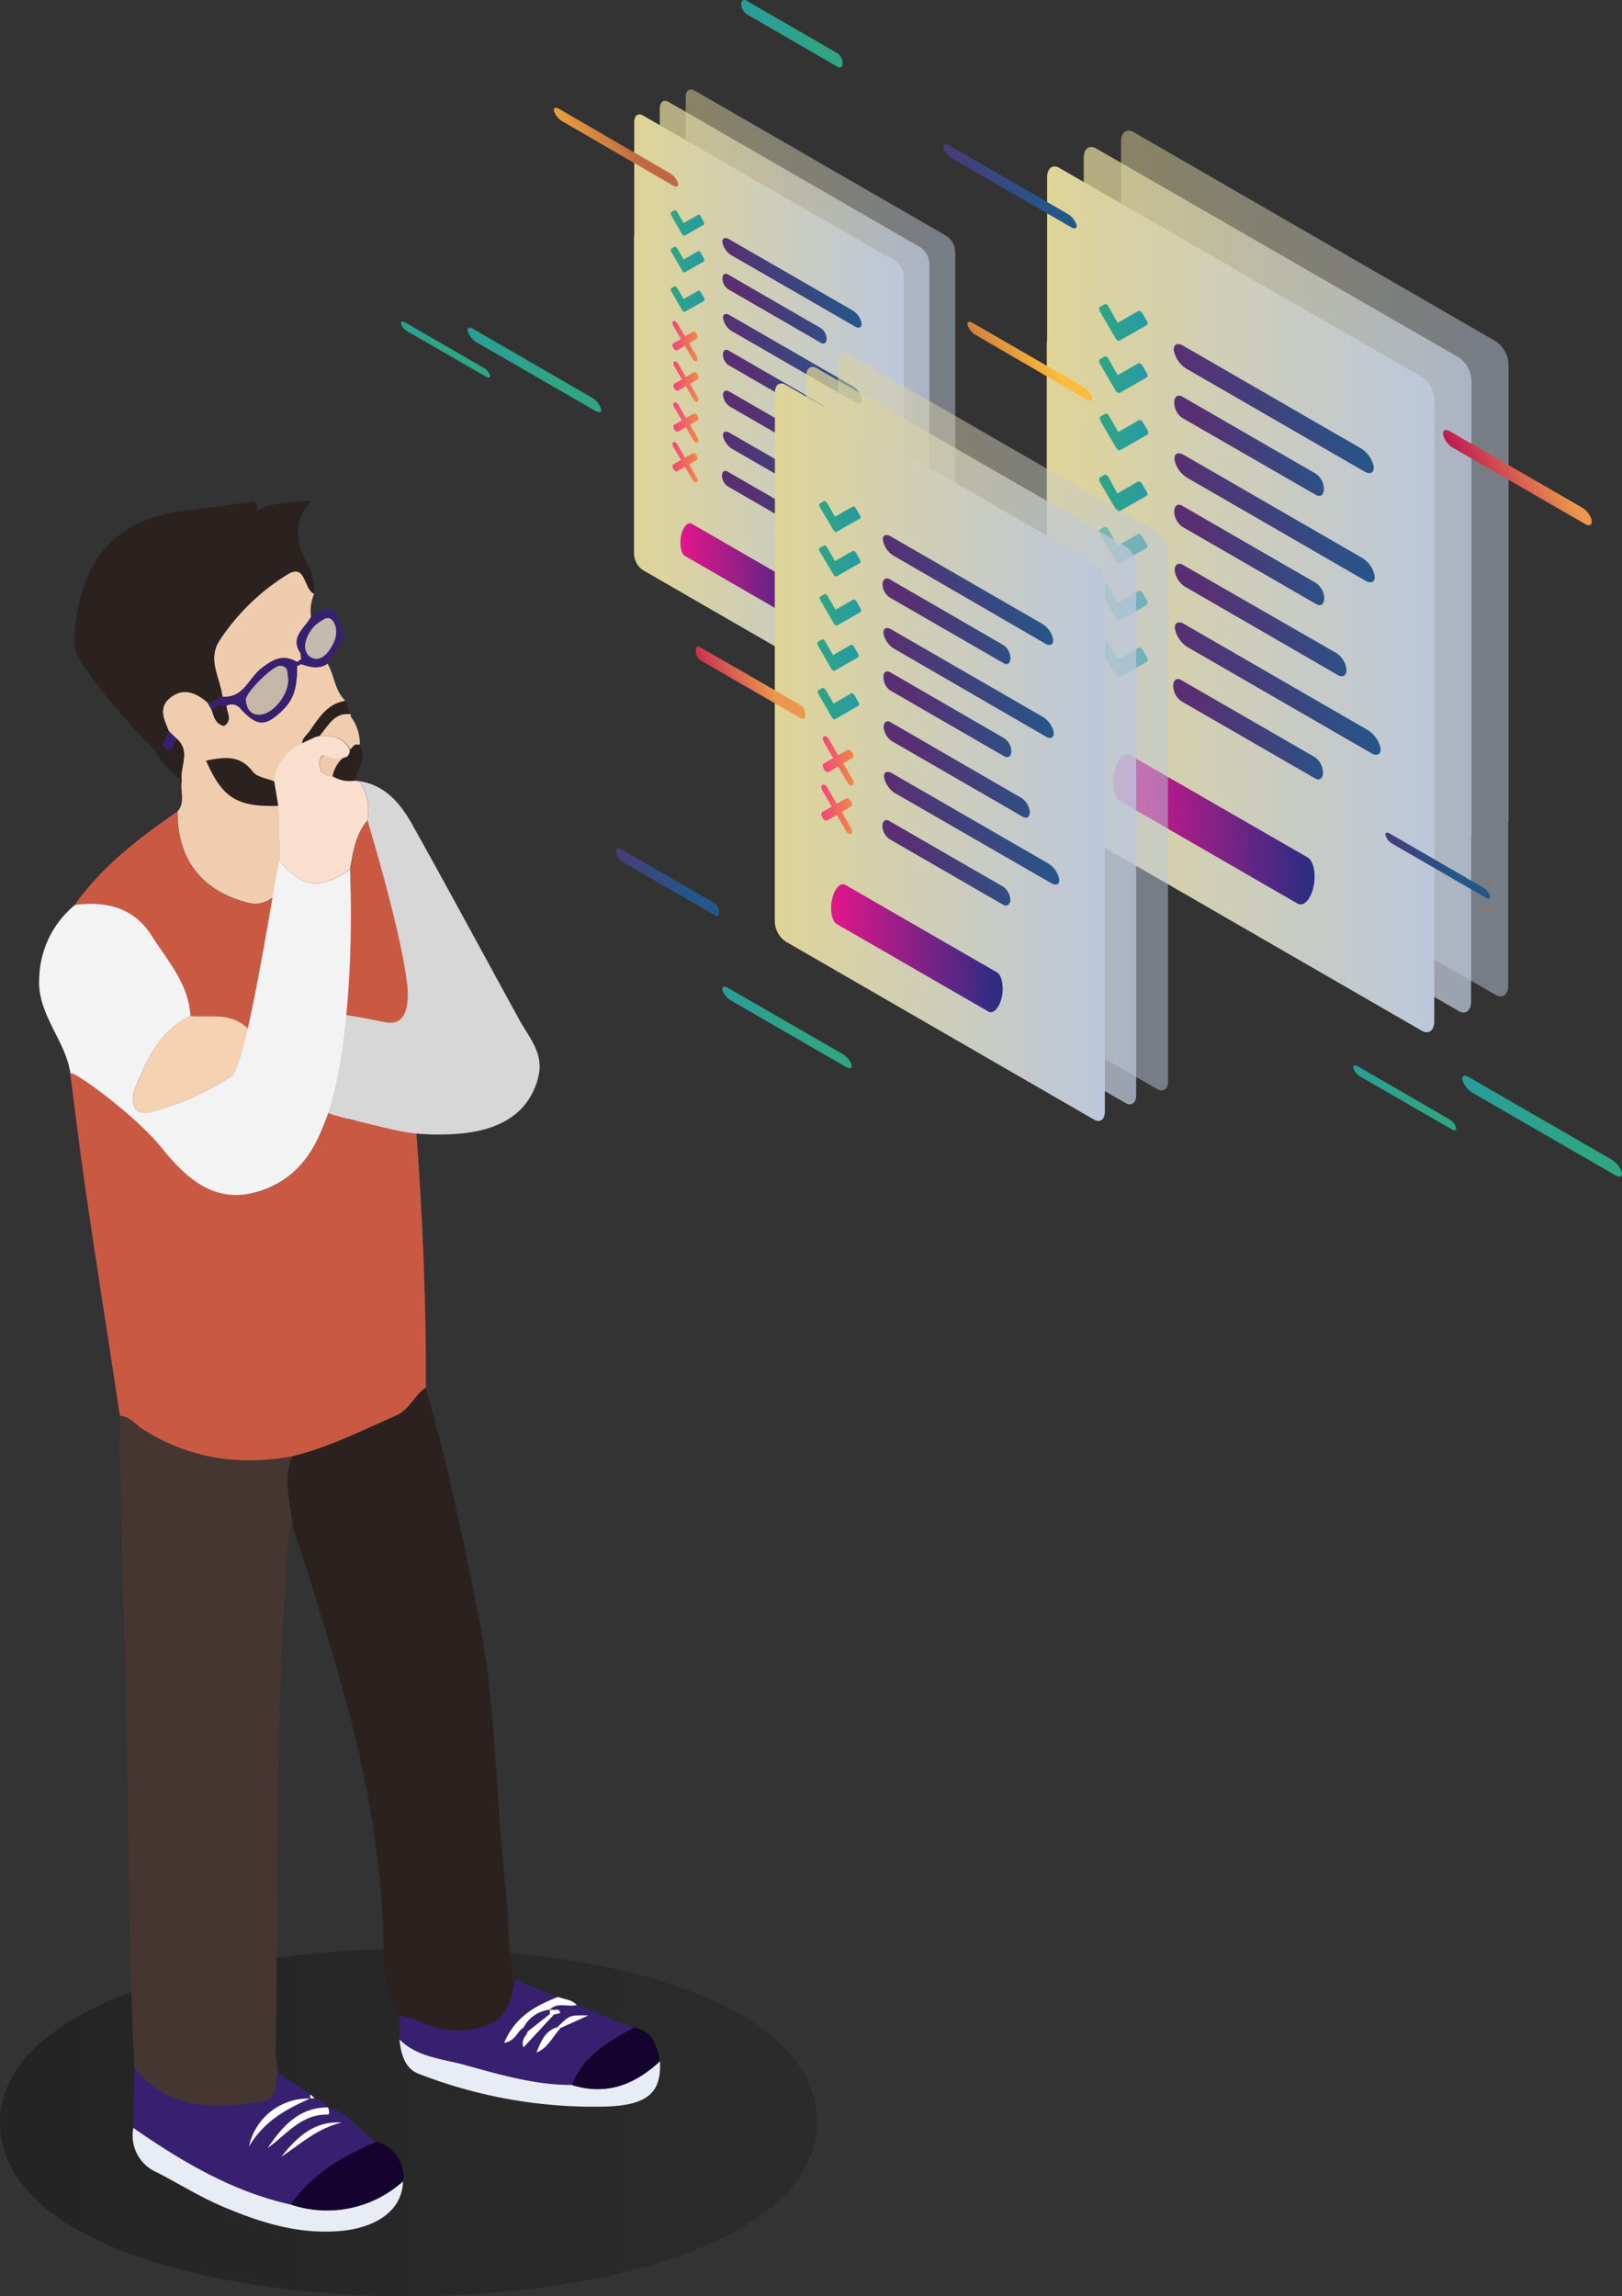 <svg xmlns="http://www.w3.org/2000/svg" xmlns:xlink="http://www.w3.org/1999/xlink" viewBox="0 0 226.79 321.07"><rect x="0" y="0" width="226.79" height="321.07" fill="#333333" stroke="none"/><defs><style>.cls-1{fill:url(#Unnamed_gradient_146);}.cls-2{fill:#ca5944;}.cls-3{fill:#453632;}.cls-4{fill:#2b2220;}.cls-5{fill:#d7d7d7;}.cls-6{fill:#f1cdaf;}.cls-7{fill:#382071;}.cls-8{fill:#f0ccaf;}.cls-9{fill:#e8ecf4;}.cls-10{fill:#e8edf5;}.cls-11{fill:#14022f;}.cls-12{fill:#f5d2b2;}.cls-13{fill:#fff;}.cls-14{fill:#eecaad;}.cls-15{fill:#c3bbaf;}.cls-16{fill:#c5b7a8;}.cls-17{fill:#f3f3f3;}.cls-18{fill:#fadfcf;}.cls-19,.cls-41,.cls-65{opacity:0.5;}.cls-19{fill:url(#Unnamed_gradient_163);}.cls-20,.cls-42,.cls-66{opacity:0.75;}.cls-20{fill:url(#Unnamed_gradient_163-2);}.cls-21{fill:url(#Unnamed_gradient_163-3);}.cls-22{fill:url(#Unnamed_gradient_14);}.cls-23{fill:url(#Unnamed_gradient_14-2);}.cls-24{fill:url(#Unnamed_gradient_426);}.cls-25{fill:url(#Unnamed_gradient_66);}.cls-26{fill:url(#Unnamed_gradient_66-2);}.cls-27{fill:url(#Unnamed_gradient_14-3);}.cls-28{fill:url(#Unnamed_gradient_14-4);}.cls-29{fill:url(#Unnamed_gradient_14-5);}.cls-30{fill:url(#Unnamed_gradient_66-3);}.cls-31{fill:url(#Unnamed_gradient_4);}.cls-32{fill:url(#Unnamed_gradient_4-2);}.cls-33{fill:url(#Unnamed_gradient_14-6);}.cls-34{fill:url(#Unnamed_gradient_4-3);}.cls-35{fill:url(#Unnamed_gradient_14-7);}.cls-36{fill:url(#Unnamed_gradient_4-4);}.cls-37{fill:url(#Unnamed_gradient_164);}.cls-38{fill:url(#Unnamed_gradient_66-4);}.cls-39{fill:url(#Unnamed_gradient_66-5);}.cls-40{fill:url(#Unnamed_gradient_66-6);}.cls-41{fill:url(#Unnamed_gradient_163-4);}.cls-42{fill:url(#Unnamed_gradient_163-5);}.cls-43{fill:url(#Unnamed_gradient_163-6);}.cls-44{fill:url(#Unnamed_gradient_14-8);}.cls-45{fill:url(#Unnamed_gradient_14-9);}.cls-46{fill:url(#Unnamed_gradient_426-2);}.cls-47{fill:url(#Unnamed_gradient_66-7);}.cls-48{fill:url(#Unnamed_gradient_66-8);}.cls-49{fill:url(#Unnamed_gradient_14-10);}.cls-50{fill:url(#Unnamed_gradient_14-11);}.cls-51{fill:url(#Unnamed_gradient_14-12);}.cls-52{fill:url(#Unnamed_gradient_66-9);}.cls-53{fill:url(#Unnamed_gradient_66-10);}.cls-54{fill:url(#Unnamed_gradient_66-11);}.cls-55{fill:url(#Unnamed_gradient_66-12);}.cls-56{fill:url(#Unnamed_gradient_66-13);}.cls-57{fill:url(#Unnamed_gradient_14-13);}.cls-58{fill:url(#Unnamed_gradient_14-14);}.cls-59{fill:url(#Unnamed_gradient_31);}.cls-60{fill:url(#Unnamed_gradient_66-14);}.cls-61{fill:url(#Unnamed_gradient_66-15);}.cls-62{fill:url(#Unnamed_gradient_61);}.cls-63{fill:url(#Unnamed_gradient_61-2);}.cls-64{fill:url(#Unnamed_gradient_34);}.cls-65{fill:url(#Unnamed_gradient_163-7);}.cls-66{fill:url(#Unnamed_gradient_163-8);}.cls-67{fill:url(#Unnamed_gradient_163-9);}.cls-68{fill:url(#Unnamed_gradient_14-15);}.cls-69{fill:url(#Unnamed_gradient_14-16);}.cls-70{fill:url(#Unnamed_gradient_426-3);}.cls-71{fill:url(#Unnamed_gradient_66-16);}.cls-72{fill:url(#Unnamed_gradient_66-17);}.cls-73{fill:url(#Unnamed_gradient_14-17);}.cls-74{fill:url(#Unnamed_gradient_14-18);}.cls-75{fill:url(#Unnamed_gradient_14-19);}.cls-76{fill:url(#Unnamed_gradient_66-18);}.cls-77{fill:url(#Unnamed_gradient_66-19);}.cls-78{fill:url(#Unnamed_gradient_66-20);}.cls-79{fill:url(#Unnamed_gradient_14-20);}.cls-80{fill:url(#Unnamed_gradient_4-5);}.cls-81{fill:url(#Unnamed_gradient_14-21);}.cls-82{fill:url(#Unnamed_gradient_4-6);}.cls-83{fill:url(#Unnamed_gradient_61-3);}.cls-84{fill:url(#Unnamed_gradient_31-2);}.cls-85{fill:url(#Unnamed_gradient_66-21);}</style><linearGradient id="Unnamed_gradient_146" y1="296.78" x2="114.19" y2="296.78" gradientUnits="userSpaceOnUse"><stop offset="0" stop-opacity="0.3"/><stop offset="1" stop-opacity="0.15"/></linearGradient><linearGradient id="Unnamed_gradient_163" x1="338.43" y1="54.62" x2="376.15" y2="54.62" gradientTransform="matrix(-1, 0, 0, 1, 472, 0)" gradientUnits="userSpaceOnUse"><stop offset="0" stop-color="#bcc7dc"/><stop offset="1" stop-color="#dfd497"/></linearGradient><linearGradient id="Unnamed_gradient_163-2" x1="342.06" y1="56.21" x2="379.78" y2="56.21" xlink:href="#Unnamed_gradient_163"/><linearGradient id="Unnamed_gradient_163-3" x1="345.62" y1="58.1" x2="383.35" y2="58.1" xlink:href="#Unnamed_gradient_163"/><linearGradient id="Unnamed_gradient_14" x1="367.23" y1="373.24" x2="384.15" y2="373.24" gradientTransform="matrix(-1.17, -0.67, 0.85, 1.64, 232.85, -320.93)" gradientUnits="userSpaceOnUse"><stop offset="0" stop-color="#245789"/><stop offset="1" stop-color="#582f72"/></linearGradient><linearGradient id="Unnamed_gradient_14-2" x1="465.14" y1="377.59" x2="482.07" y2="377.59" gradientTransform="matrix(-0.87, -0.51, 0.51, 1.45, 329.99, -264.85)" xlink:href="#Unnamed_gradient_14"/><linearGradient id="Unnamed_gradient_426" x1="353.32" y1="368.45" x2="370.25" y2="368.45" gradientTransform="matrix(-1.16, -0.67, 0.11, 2.91, 483.89, -747)" gradientUnits="userSpaceOnUse"><stop offset="0" stop-color="#2b2c81"/><stop offset="1" stop-color="#e6158b"/></linearGradient><linearGradient id="Unnamed_gradient_66" x1="93.74" y1="31.17" x2="98.45" y2="31.17" gradientUnits="userSpaceOnUse"><stop offset="0" stop-color="#2fa584"/><stop offset="1" stop-color="#279aa2"/></linearGradient><linearGradient id="Unnamed_gradient_66-2" x1="93.74" y1="36.25" x2="98.45" y2="36.25" xlink:href="#Unnamed_gradient_66"/><linearGradient id="Unnamed_gradient_14-3" x1="373.83" y1="382.41" x2="390.76" y2="382.41" xlink:href="#Unnamed_gradient_14"/><linearGradient id="Unnamed_gradient_14-4" x1="470.42" y1="386.76" x2="487.34" y2="386.76" gradientTransform="matrix(-0.87, -0.51, 0.51, 1.45, 329.99, -264.85)" xlink:href="#Unnamed_gradient_14"/><linearGradient id="Unnamed_gradient_14-5" x1="445.12" y1="391.68" x2="462.05" y2="391.68" gradientTransform="matrix(-1, -0.58, 0.66, 1.53, 306.6, -278.36)" xlink:href="#Unnamed_gradient_14"/><linearGradient id="Unnamed_gradient_66-3" x1="93.81" y1="41.79" x2="98.51" y2="41.79" xlink:href="#Unnamed_gradient_66"/><linearGradient id="Unnamed_gradient_4" x1="94.16" y1="53.33" x2="97.66" y2="53.33" gradientUnits="userSpaceOnUse"><stop offset="0" stop-color="#f2457b"/><stop offset="1" stop-color="#f18a47"/></linearGradient><linearGradient id="Unnamed_gradient_4-2" x1="94.03" y1="47.64" x2="97.54" y2="47.64" xlink:href="#Unnamed_gradient_4"/><linearGradient id="Unnamed_gradient_14-6" x1="416.41" y1="396.64" x2="433.33" y2="396.64" gradientTransform="matrix(-1.2, -0.69, 0.89, 1.67, 269.67, -299.68)" xlink:href="#Unnamed_gradient_14"/><linearGradient id="Unnamed_gradient_4-3" x1="94.16" y1="59.05" x2="97.66" y2="59.05" xlink:href="#Unnamed_gradient_4"/><linearGradient id="Unnamed_gradient_14-7" x1="479.16" y1="401.5" x2="496.08" y2="401.5" gradientTransform="matrix(-0.87, -0.51, 0.51, 1.45, 329.99, -264.85)" xlink:href="#Unnamed_gradient_14"/><linearGradient id="Unnamed_gradient_4-4" x1="94.03" y1="64.59" x2="97.54" y2="64.59" xlink:href="#Unnamed_gradient_4"/><linearGradient id="Unnamed_gradient_164" x1="659.72" y1="235.33" x2="680.07" y2="235.33" gradientTransform="matrix(-0.87, -0.5, 0.7, 1.1, 501.44, 97.54)" gradientUnits="userSpaceOnUse"><stop offset="0" stop-color="#c06842"/><stop offset="1" stop-color="#fbbb3b"/></linearGradient><linearGradient id="Unnamed_gradient_66-4" x1="716.31" y1="289.94" x2="738.17" y2="289.94" gradientTransform="matrix(-0.87, -0.5, 0.7, 1.1, 501.44, 97.54)" xlink:href="#Unnamed_gradient_66"/><linearGradient id="Unnamed_gradient_66-5" x1="739.35" y1="296.18" x2="753.91" y2="296.18" gradientTransform="matrix(-0.87, -0.5, 0.7, 1.1, 501.44, 97.54)" xlink:href="#Unnamed_gradient_66"/><linearGradient id="Unnamed_gradient_66-6" x1="621.44" y1="212.17" x2="638.09" y2="212.17" gradientTransform="matrix(-0.87, -0.5, 0.53, 1.39, 543.58, 24.55)" xlink:href="#Unnamed_gradient_66"/><linearGradient id="Unnamed_gradient_163-4" x1="261.07" y1="78.8" x2="315.3" y2="78.8" xlink:href="#Unnamed_gradient_163"/><linearGradient id="Unnamed_gradient_163-5" x1="266.29" y1="81.08" x2="320.52" y2="81.08" xlink:href="#Unnamed_gradient_163"/><linearGradient id="Unnamed_gradient_163-6" x1="271.41" y1="83.81" x2="325.64" y2="83.81" xlink:href="#Unnamed_gradient_163"/><linearGradient id="Unnamed_gradient_14-8" x1="292.38" y1="354.79" x2="316.71" y2="354.79" xlink:href="#Unnamed_gradient_14"/><linearGradient id="Unnamed_gradient_14-9" x1="376" y1="361.04" x2="400.32" y2="361.04" gradientTransform="matrix(-0.87, -0.51, 0.51, 1.45, 329.99, -264.85)" xlink:href="#Unnamed_gradient_14"/><linearGradient id="Unnamed_gradient_426-2" x1="293.85" y1="367.77" x2="318.17" y2="367.77" xlink:href="#Unnamed_gradient_426"/><linearGradient id="Unnamed_gradient_66-7" x1="153.68" y1="45.09" x2="160.45" y2="45.09" xlink:href="#Unnamed_gradient_66"/><linearGradient id="Unnamed_gradient_66-8" x1="153.68" y1="52.39" x2="160.45" y2="52.39" xlink:href="#Unnamed_gradient_66"/><linearGradient id="Unnamed_gradient_14-10" x1="301.87" y1="367.97" x2="326.2" y2="367.97" xlink:href="#Unnamed_gradient_14"/><linearGradient id="Unnamed_gradient_14-11" x1="383.58" y1="374.22" x2="407.91" y2="374.22" gradientTransform="matrix(-0.87, -0.51, 0.51, 1.45, 329.99, -264.85)" xlink:href="#Unnamed_gradient_14"/><linearGradient id="Unnamed_gradient_14-12" x1="368" y1="381.3" x2="392.33" y2="381.3" gradientTransform="matrix(-1, -0.58, 0.66, 1.53, 306.6, -278.36)" xlink:href="#Unnamed_gradient_14"/><linearGradient id="Unnamed_gradient_66-9" x1="153.77" y1="60.35" x2="160.54" y2="60.35" xlink:href="#Unnamed_gradient_66"/><linearGradient id="Unnamed_gradient_66-10" x1="153.64" y1="68.93" x2="160.4" y2="68.93" xlink:href="#Unnamed_gradient_66"/><linearGradient id="Unnamed_gradient_66-11" x1="153.64" y1="76.24" x2="160.4" y2="76.24" xlink:href="#Unnamed_gradient_66"/><linearGradient id="Unnamed_gradient_66-12" x1="153.73" y1="84.2" x2="160.49" y2="84.2" xlink:href="#Unnamed_gradient_66"/><linearGradient id="Unnamed_gradient_66-13" x1="153.73" y1="92.15" x2="160.49" y2="92.15" xlink:href="#Unnamed_gradient_66"/><linearGradient id="Unnamed_gradient_14-13" x1="350.38" y1="388.42" x2="374.71" y2="388.42" gradientTransform="matrix(-1.2, -0.69, 0.89, 1.67, 269.67, -299.68)" xlink:href="#Unnamed_gradient_14"/><linearGradient id="Unnamed_gradient_14-14" x1="396.14" y1="395.41" x2="420.47" y2="395.41" gradientTransform="matrix(-0.87, -0.51, 0.51, 1.45, 329.99, -264.85)" xlink:href="#Unnamed_gradient_14"/><linearGradient id="Unnamed_gradient_31" x1="450.96" y1="229.7" x2="467.86" y2="229.7" gradientTransform="matrix(-1.25, -0.72, 0.94, 1.7, 569.58, 7.9)" gradientUnits="userSpaceOnUse"><stop offset="0" stop-color="#ec974d"/><stop offset="1" stop-color="#b80a54"/></linearGradient><linearGradient id="Unnamed_gradient_66-14" x1="615.18" y1="335.5" x2="632.04" y2="335.5" gradientTransform="matrix(-0.87, -0.5, 0.7, 1.1, 501.44, 97.54)" xlink:href="#Unnamed_gradient_66"/><linearGradient id="Unnamed_gradient_66-15" x1="579.98" y1="325.19" x2="606.15" y2="325.19" gradientTransform="matrix(-0.87, -0.5, 0.7, 1.1, 501.44, 97.54)" xlink:href="#Unnamed_gradient_66"/><linearGradient id="Unnamed_gradient_61" x1="564.59" y1="197.29" x2="586.46" y2="197.29" gradientTransform="matrix(-0.87, -0.5, 0.7, 1.1, 501.44, 97.54)" xlink:href="#Unnamed_gradient_14"/><linearGradient id="Unnamed_gradient_61-2" x1="568.51" y1="284.6" x2="585.61" y2="284.6" gradientTransform="matrix(-0.87, -0.5, 0.7, 1.1, 501.44, 97.54)" xlink:href="#Unnamed_gradient_14"/><linearGradient id="Unnamed_gradient_34" x1="588.83" y1="230.29" x2="609.17" y2="230.29" gradientTransform="matrix(-0.87, -0.5, 0.7, 1.1, 501.44, 97.54)" gradientUnits="userSpaceOnUse"><stop offset="0" stop-color="#fbbb3b"/><stop offset="1" stop-color="#c06842"/></linearGradient><linearGradient id="Unnamed_gradient_163-7" x1="308.69" y1="100.91" x2="354.88" y2="100.91" xlink:href="#Unnamed_gradient_163"/><linearGradient id="Unnamed_gradient_163-8" x1="313.13" y1="102.86" x2="359.33" y2="102.86" xlink:href="#Unnamed_gradient_163"/><linearGradient id="Unnamed_gradient_163-9" x1="317.5" y1="105.18" x2="363.69" y2="105.18" xlink:href="#Unnamed_gradient_163"/><linearGradient id="Unnamed_gradient_14-15" x1="362.28" y1="398.1" x2="383" y2="398.1" xlink:href="#Unnamed_gradient_14"/><linearGradient id="Unnamed_gradient_14-16" x1="450.79" y1="403.42" x2="471.52" y2="403.42" gradientTransform="matrix(-0.87, -0.51, 0.51, 1.45, 329.99, -264.85)" xlink:href="#Unnamed_gradient_14"/><linearGradient id="Unnamed_gradient_426-3" x1="332.73" y1="382.06" x2="353.45" y2="382.06" xlink:href="#Unnamed_gradient_426"/><linearGradient id="Unnamed_gradient_66-16" x1="114.54" y1="72.19" x2="120.31" y2="72.19" xlink:href="#Unnamed_gradient_66"/><linearGradient id="Unnamed_gradient_66-17" x1="114.54" y1="78.42" x2="120.31" y2="78.42" xlink:href="#Unnamed_gradient_66"/><linearGradient id="Unnamed_gradient_14-17" x1="370.36" y1="409.33" x2="391.09" y2="409.33" xlink:href="#Unnamed_gradient_14"/><linearGradient id="Unnamed_gradient_14-18" x1="457.25" y1="414.65" x2="477.98" y2="414.65" gradientTransform="matrix(-0.87, -0.51, 0.51, 1.45, 329.99, -264.85)" xlink:href="#Unnamed_gradient_14"/><linearGradient id="Unnamed_gradient_14-19" x1="438" y1="420.68" x2="458.72" y2="420.68" gradientTransform="matrix(-1, -0.58, 0.66, 1.53, 306.6, -278.36)" xlink:href="#Unnamed_gradient_14"/><linearGradient id="Unnamed_gradient_66-18" x1="114.62" y1="85.2" x2="120.38" y2="85.2" xlink:href="#Unnamed_gradient_66"/><linearGradient id="Unnamed_gradient_66-19" x1="114.28" y1="91.56" x2="120.04" y2="91.56" xlink:href="#Unnamed_gradient_66"/><linearGradient id="Unnamed_gradient_66-20" x1="114.35" y1="98.34" x2="120.12" y2="98.34" xlink:href="#Unnamed_gradient_66"/><linearGradient id="Unnamed_gradient_14-20" x1="416.16" y1="426.75" x2="436.88" y2="426.75" gradientTransform="matrix(-1.2, -0.69, 0.89, 1.67, 269.67, -299.68)" xlink:href="#Unnamed_gradient_14"/><linearGradient id="Unnamed_gradient_4-5" x1="115.05" y1="106.34" x2="119.34" y2="106.34" xlink:href="#Unnamed_gradient_4"/><linearGradient id="Unnamed_gradient_14-21" x1="467.95" y1="432.7" x2="488.68" y2="432.7" gradientTransform="matrix(-0.87, -0.51, 0.51, 1.45, 329.99, -264.85)" xlink:href="#Unnamed_gradient_14"/><linearGradient id="Unnamed_gradient_4-6" x1="114.9" y1="113.12" x2="119.19" y2="113.12" xlink:href="#Unnamed_gradient_4"/><linearGradient id="Unnamed_gradient_61-3" x1="870.24" y1="326.47" x2="887.24" y2="326.47" gradientTransform="matrix(-0.87, -0.5, 0.59, 1.29, 662.04, 141.78)" xlink:href="#Unnamed_gradient_14"/><linearGradient id="Unnamed_gradient_31-2" x1="831.56" y1="290.09" x2="849.67" y2="290.09" gradientTransform="matrix(-0.87, -0.5, 0.59, 1.29, 662.04, 141.78)" xlink:href="#Unnamed_gradient_31"/><linearGradient id="Unnamed_gradient_66-21" x1="759.5" y1="393.34" x2="780.67" y2="393.34" gradientTransform="matrix(-0.87, -0.5, 0.7, 1.1, 501.44, 97.54)" xlink:href="#Unnamed_gradient_66"/></defs><title>Quests_think_page</title><g id="Слой_2" data-name="Слой 2"><g id="All"><path class="cls-1" d="M0,296.81c0,32.65,116.17,32.36,114.16-1C112.24,263.83,0,265.28,0,296.81Z"/><path class="cls-2" d="M40.91,203.63c-7.47,1.38-14.49.35-21-3.81-1-.65-1.78-1.78-3.14-1.84-1.59-10.39-3.21-20.77-4.75-31.17-.81-5.56-1.47-11.14-2.2-16.7.14-.67-.23-1.44.72-2.4,3.32,4.9,8.27,8.14,12,12.68,3,3.7,6.54,7.3,11.8,6.58,5.66-.77,9-4.51,11.06-9.93,1.31-3.51,1.17-7.2,2.37-10.65h.55c-.37,2.1-.75,4.19-1.11,6.28s-.15,3.76,2.6,4.06,5.59.91,8.39,1.39c.89,11.95,1.4,23.93,1.35,35.92-1.6,1.05-2.22,3-4.13,3.9C50.65,200,46,202.38,40.91,203.63Z"/><path class="cls-2" d="M49,121.54c.38-2.42.74-4.84,2.42-6.8,5,7.55,5,16.26,5.61,24.77.32,4.12,0,4.18-4.08,3.34-3.91-.8-4.49-.35-4.61,3.53h-.55C47.91,138.09,49.43,129.87,49,121.54Z"/><path class="cls-3" d="M18.81,289.2c-.65-11.52-.74-23.07-.91-34.61-.25-17.53-.77-35.06-1.17-52.59,0-1.34.05-2.68.07-4,1.36.06,2.13,1.19,3.14,1.84,6.48,4.16,13.5,5.19,21,3.81-1.41,3.06-.38,6.12,0,9.18-1.22,3.61-.94,7.4-1.17,11.11-1.27,20.93-.88,41.9-1.22,62.86a24.57,24.57,0,0,0,.35,3.05c-.42,1.56.13,3.63-2.37,4.05C29.87,295,23.58,295,18.81,289.2Z"/><path class="cls-4" d="M40.91,203.63c5.09-1.25,9.74-3.59,14.5-5.7,1.91-.86,2.53-2.85,4.13-3.9,3,10.51,5.26,21.22,7.37,31.94,2.51,12.75,2.38,25.77,3.85,38.63.47,4.08.09,8.23,1.2,12.24-.66,5.34-2.91,7.1-8.49,7.05-2.78,0-5-1.57-7.62-2.09-2.42-3.34-2.2-7.35-2.28-11.06-.44-19.85-6.58-38.4-12.54-57a5.57,5.57,0,0,1-.15-.91C40.53,209.75,39.5,206.69,40.91,203.63Z"/><path class="cls-5" d="M49.8,156.72c-3.57-.87-4.75-1.16-5.21-2.23-.25-.56-.14-1,0-2.25a36.33,36.33,0,0,0,0-5c-.48-3.39.2-4.64.93-5.16s2.95-.23,7.13.62c1.43.29,2.32.51,3.1,0,1.15-.74,1.22-2.5,1.25-3.2.22-5.17-4.91-22.43-5.61-24.77a7.15,7.15,0,0,0-1.15-5.5c3.64.55,5.75,3.13,7.37,6,5.07,9.08,10,18.24,15,27.36,1.31,2.4,3.32,4.55,2.74,7.61a10,10,0,0,1-2,4.32c-3.31,4-9.28,4.08-11.89,4.12-.76,0-1.3,0-1.89-.05C57.06,158.49,55.7,158.16,49.8,156.72Z"/><path class="cls-6" d="M23.6,102.23c-.65-1.6-1.57-3.26.25-4.69s3.61-.65,5.18.72l.57,1c.31.95.56,2,1.72,2.25,1.28-.85.34-1.89.34-2.83a1.53,1.53,0,0,1,1.91.35c2.43,2.67,3.62,2.6,6.13.08,1.7-1.72,1.82-3.83,1.85-6l.56-.25c1.24.39,2.47.76,3.68-.07,1,1.68,1,3.81,2.52,5.21-2.53.39-3.71,2.37-5,4.23-.57.79-1.71,1.46-.53,2.61-.39,2.56-3.25,2.65-4.43,4.43-1-.44-2.44-.59-3-1.37-1.84-2.42-4.06-2-6.5-1.55,2.27,5.21,4.33,6.48,10.09,6.31.05,2.55.09,5.1.14,7.66-.07.83-.17,1.71-.3,2.63s-.25,1.58-.39,2.31a3.89,3.89,0,0,1-3.91.92c-6.29-1.69-9.69-6-9.66-12.72,1.15-1.28.33-2.85.61-4.25-.34-1.92,1.26-4-.59-5.81Z"/><path class="cls-2" d="M24.79,113.48c0,6.7,3.37,11,9.66,12.72a3.89,3.89,0,0,0,3.91-.92c1.26,2.86-.22,5.57-.68,8.26-.61,3.52-.42,7.36-3,10.36-2.3-2.4-5.32-1.62-8.11-1.84-.22-4.49-3.18-7.68-5.4-11.2-2.49-4-6.34-4.89-10.73-4.33C14.28,121.11,19.43,117.18,24.79,113.48Z"/><path class="cls-7" d="M18.81,289.2c4.77,5.79,11.06,5.77,17.66,4.68,2.5-.42,2-2.49,2.37-4.05l4.54,3a5.83,5.83,0,0,1,0,.59,8.49,8.49,0,0,0-8.6,6.7c2.33-3.82,5.45-5.28,8.57-6.73l.65,0a3.32,3.32,0,0,1,1.88,1.32c-4.14,0-6.42,2.67-8.48,5.67,2.64-1.84,4.62-4.74,8.39-4.66.36,0,.17-.69,0-1.06,2.95.69,4.48,3.36,6.84,4.88-4.68,2-9,4.44-12,8.76-8.2-1.82-15.25-6-22-10.72Zm28.93,7.6c-3.78-.29-6.23,2-8.41,4.78C42,299.82,44.38,297.57,47.74,296.8Z"/><path class="cls-7" d="M55.85,281.8c2.58.52,4.84,2.06,7.62,2.09,5.58.05,7.83-1.71,8.49-7.05L78,279.23c-3.12,1.23-6,2.75-7.52,6.43,1.69-.34,1.81-1.66,2.7-2.14l.56.56c-.09.61-1,1-.56,2.21l4.32-4.66v0a2.91,2.91,0,0,0,.59-.1l.26-.12-.25-.38a1.35,1.35,0,0,0-.6,0l-.63-.05h0c1.1-1.11,2.53-.31,3.77-.65l8,3.23c-3.56,1.91-7.1,3.85-8.64,8-5.2,0-10.13-1.47-15.07-2.82-3.13-.86-6.55-1.06-9.05-3.55ZM78,283.37c-1.84.51-2.38,2.11-3.07,3.58,1.62-.62,2.24-2.19,3.29-3.33l4-1.8C79.67,281.76,79.67,281.76,78,283.37Z"/><path class="cls-8" d="M31.09,97.41c-.31-2.58-2.12-5.12-.44-7.78a30.63,30.63,0,0,1,9.45-9.24c2.75-1.79,2.31,2.07,3.83,2.64a6.19,6.19,0,0,0-.45,3.24c-.86,1.59-3,2.81-1.44,5.08l.06.84-.55.39c-2-1.19-3.39-.38-5.07.93S34,97.7,31.09,97.41Z"/><path class="cls-9" d="M18.64,297.54c6.79,4.71,13.84,8.9,22,10.72A15.85,15.85,0,0,0,56.35,305c-.08,4-3.68,6.67-9.39,7s-10.74-1.32-15.75-3.43c-3.19-1.35-6.16-3.21-9.25-4.8A5.62,5.62,0,0,1,18.64,297.54Z"/><path class="cls-10" d="M55.85,285.17c2.5,2.49,5.92,2.69,9.05,3.55,4.94,1.35,9.87,2.83,15.08,2.82,4.8,1.51,8.79-.05,12.3-3.33.2,4.23-1.51,6.12-7.43,6.34A67.33,67.33,0,0,1,58.61,290C56.6,289.28,56.06,287.2,55.85,285.17Z"/><path class="cls-11" d="M56.35,305a15.85,15.85,0,0,1-15.67,3.22c3-4.32,7.32-6.77,12-8.76A5.09,5.09,0,0,1,56.35,305Z"/><path class="cls-11" d="M92.28,288.21c-3.51,3.28-7.5,4.84-12.3,3.33,1.53-4.11,5.07-6.05,8.63-8C91.35,283.92,91.82,286.07,92.28,288.21Z"/><path class="cls-4" d="M49.59,109.17a4.48,4.48,0,0,1-3.09-.63,4.61,4.61,0,0,1,2.25-3.14.65.65,0,0,0,.15-.58l.67-.71.69,0C51.49,106,49.89,107.51,49.59,109.17Z"/><path class="cls-4" d="M24.81,103.42c1.85,1.77.25,3.89.59,5.81a16.46,16.46,0,0,1-3.82-4.37l1.15-.67C24.22,106.07,24,103.46,24.81,103.42Z"/><path class="cls-6" d="M49,100.16a.19.19,0,0,0,0-.3c-2.36-.26-3.12,1.75-4.36,3.08,1.78-.16,3.39.06,4.31,1.88l.67-.71.69,0A6.15,6.15,0,0,0,49,100.16Z"/><path class="cls-4" d="M42.85,78.63c-1.39-2.84-2-5.62.66-8.64-2.87.36-5.34.12-7.56,1.39-.07-.52.16-1.21-.75-1.21-2.85.38-5.7.84-8.57,1.13-11,1.15-15.36,7.26-16.23,17.45a6.17,6.17,0,0,0,1.24,4.34,95.5,95.5,0,0,0,9.94,11.77l1.15-.67.87-2c-.65-1.6-1.57-3.26.25-4.69s3.61-.65,5.18.72l.77-.14,1.29-.71c-.31-2.58-2.12-5.12-.44-7.78a30.63,30.63,0,0,1,9.45-9.24c2.75-1.79,2.31,2.07,3.83,2.64A7.29,7.29,0,0,0,42.85,78.63Z"/><path class="cls-12" d="M26.62,142.06c2.79.22,5.81-.56,8.11,1.84-.85,2.16-.25,5.15-2.25,6.5A36.81,36.81,0,0,1,21,155.49c-2.41.61-2.77-1.64-2.13-3.22C20.5,148.21,22.3,144.14,26.62,142.06Z"/><path class="cls-4" d="M38.35,109.29c.19,1.13.38,2.26.56,3.39-5.76.17-7.82-1.1-10.09-6.31,2.44-.49,4.66-.87,6.5,1.55C35.91,108.7,37.32,108.85,38.35,109.29Z"/><path class="cls-4" d="M29.6,99.29l.88-.61,1.18,0c0,.94.94,2-.34,2.83C30.16,101.25,29.91,100.24,29.6,99.29Z"/><path class="cls-4" d="M48.31,98c-2.53.39-3.71,2.37-5,4.23-.57.79-1.71,1.46-.53,2.61L44.11,103l.48-.09c1.24-1.33,2-3.34,4.36-3.08C48.73,99.24,48.52,98.63,48.31,98Z"/><path class="cls-7" d="M22.73,104.19c1.49,1.88,1.31-.73,2.08-.77l-1.21-1.19Z"/><path class="cls-7" d="M47.58,87.48c-.57-3.11-2.2-2.62-4.1-1.21-.86,1.59-3,2.81-1.44,5.08l.67-.79c0-.21,0-.41,0-.61a4.4,4.4,0,0,1,2.42-3.28c2-1.3,0,2.42,1.81,1.64A3.84,3.84,0,0,1,44.32,92c-1,.42-1.14-.86-1.61-1.44l-.67.79.06.83v.7c1.24.39,2.47.76,3.68-.07C46.64,91.12,48.74,89.85,47.58,87.48Z"/><path class="cls-7" d="M29.6,99.29l.88-.61-.68-.56-.77.14Z"/><path class="cls-7" d="M41.55,92.58c-2-1.19-3.39-.38-5.07.93S34,97.7,31.09,97.41l-1.29.71.68.56,1.18,0a1.53,1.53,0,0,1,1.91.35c2.43,2.67,3.62,2.6,6.13.08,1.7-1.72,1.82-3.83,1.85-6l.56-.25v-.69ZM36.26,100c-1.34,0-1.75-.93-1.89-2s3.8-4.87,4.76-4.85c1.46,0,.92,1.3,1.19,1.83C40.27,97.33,38,99.94,36.26,100Z"/><path class="cls-7" d="M76.88,281.62l-3.12,2.46-.57-.56A4.75,4.75,0,0,1,76.87,281h0C76.89,281.21,76.89,281.42,76.88,281.62Z"/><path class="cls-13" d="M76.87,281c1.1-1.11,2.53-.31,3.77-.65-.71-.77-1.74-.79-2.63-1.12-3.12,1.23-6,2.75-7.52,6.43,1.69-.34,1.81-1.65,2.7-2.14A4.75,4.75,0,0,1,76.87,281Z"/><path class="cls-13" d="M43.41,293.4h0l0,0Z"/><path class="cls-13" d="M43.38,292.84c0,.18,0,.37,0,.56l.62,0Z"/><path class="cls-13" d="M45.86,294.67c-4.11,0-6.38,2.68-8.43,5.67,2.64-1.84,4.62-4.74,8.39-4.66C46.17,295.68,46,295.05,45.86,294.67Z"/><path class="cls-13" d="M45.84,294.62a.08.08,0,0,1,0,.05h0Z"/><path class="cls-13" d="M34.81,300.13c2.32-3.79,5.4-5.25,8.5-6.69A8.46,8.46,0,0,0,34.81,300.13Z"/><path class="cls-13" d="M43.38,293.4l-.07,0h.1Z"/><path class="cls-13" d="M39.33,301.58c2.66-1.76,5.05-4,8.41-4.78C44,296.51,41.51,298.81,39.33,301.58Z"/><path class="cls-13" d="M75,287c1.62-.62,2.24-2.19,3.3-3.33l-.23-.25C76.18,283.88,75.64,285.48,75,287Z"/><path class="cls-13" d="M82.26,281.82c-2.59-.06-2.59-.06-4.24,1.55l.23.25Z"/><path class="cls-13" d="M77.52,281.65a2.91,2.91,0,0,0,.59-.1l.26-.12-.25-.38a1.35,1.35,0,0,0-.6,0l-.63-.05c0,.2,0,.41,0,.61h0l-3.12,2.46c-.1.61-1,1-.57,2.21l4.32-4.66Z"/><path class="cls-14" d="M48.75,105.4a4.61,4.61,0,0,0-2.25,3.14c-1.25-.09-1.93-.74-1.79-2s1.32-1,2.18-1.09C47.51,105.39,48.13,105.41,48.75,105.4Z"/><path class="cls-15" d="M47,88.35a3.27,3.27,0,0,1-.38,1.58c-.16.35-1.07,2.24-2.45,2.2A1.7,1.7,0,0,1,43,91.51a2.17,2.17,0,0,1-.27-1.74,4.72,4.72,0,0,1,2.46-3.1,1.11,1.11,0,0,1,.81-.24,1.23,1.23,0,0,1,.7.64A2.5,2.5,0,0,1,47,88.35Z"/><path class="cls-16" d="M40.32,94.94c0,2.39-2.28,5-4.06,5-1.34,0-1.75-.93-1.89-2s3.8-4.87,4.76-4.85C40.59,93.15,40.05,94.41,40.32,94.94Z"/><path class="cls-17" d="M45.39,157c-.81,2.05-2.37,6-6.29,8.31A13.23,13.23,0,0,1,34.33,167c-5.26.72-8.79-2.88-11.8-6.58C18.84,155.85,10,149.44,9.85,150.11c-.69-4.73-4.74-8.33-4.36-13.48a13.65,13.65,0,0,1,5-10.1c4.39-.56,8.24.37,10.73,4.33,2.22,3.52,5.18,6.71,5.4,11.2-4.32,2.08-6.12,6.15-7.76,10.21-.64,1.58-.28,3.83,2.13,3.22a36.81,36.81,0,0,0,11.49-5.09c2-1.35,6.09-28.45,6.57-30.06,3.39,3.87,5.68,4.15,9.92,1.2C49.48,138,47.87,150.76,45.39,157Z"/><path class="cls-18" d="M39.05,120.34c0-2.56-.09-5.11-.14-7.66-.18-1.13-.37-2.26-.56-3.39,0-.14,0-.28,0-.41.19-2.14,1.91-3.66,3-4.45a18.15,18.15,0,0,1,2.11-1.07,3.87,3.87,0,0,1,1.11-.42c1.78-.16,3.39.06,4.31,1.88a1.59,1.59,0,0,1,0,.31,1.29,1.29,0,0,1-.33.66,3.39,3.39,0,0,1-1.9.23c-.76-.14-1.22-.55-1.6-.31a1.1,1.1,0,0,0-.36.82c-.14,1.27.54,1.92,1.79,2a4.48,4.48,0,0,0,3.09.63l.65.07a7.15,7.15,0,0,1,1.15,5.5c-1.68,2-2,4.38-2.42,6.8C44.73,124.49,42.44,124.21,39.05,120.34Z"/><path class="cls-19" d="M95.88,29.4V13.57c0-.89.54-1.3,1.21-.92L132.36,33a2.88,2.88,0,0,1,1.21,2.31V79.49a1.9,1.9,0,0,1,0,.35V95.67c0,.89-.55,1.3-1.21.91L97.05,76.22a2.92,2.92,0,0,1-1.2-2.31V29.74A1.87,1.87,0,0,1,95.88,29.4Z"/><path class="cls-20" d="M92.25,31V15.15c0-.88.54-1.29,1.21-.91l35.27,20.37a2.91,2.91,0,0,1,1.21,2.3V81.08a1.72,1.72,0,0,1,0,.34V97.26c0,.88-.55,1.3-1.21.91L93.42,77.81a2.94,2.94,0,0,1-1.21-2.31V31.33A1.76,1.76,0,0,1,92.25,31Z"/><path class="cls-21" d="M88.68,32.89V17.05c0-.88.55-1.29,1.21-.91L125.17,36.5a2.93,2.93,0,0,1,1.2,2.31V83a1.79,1.79,0,0,1,0,.34V99.16c0,.88-.54,1.29-1.21.91L89.86,79.7a2.88,2.88,0,0,1-1.21-2.3V33.23A1.72,1.72,0,0,1,88.68,32.89Z"/><path class="cls-22" d="M102.21,35.66l17.35,10c.57.33,1,.1.89-.52h0a2.73,2.73,0,0,0-1.2-1.71l-17.34-10c-.58-.33-1-.09-.89.52h0A2.74,2.74,0,0,0,102.21,35.66Z"/><path class="cls-23" d="M101.8,40.44l13,7.51c.43.24.77,0,.77-.58h0a1.84,1.84,0,0,0-.78-1.48l-13-7.51c-.43-.25-.78,0-.77.58h0A1.87,1.87,0,0,0,101.8,40.44Z"/><path class="cls-24" d="M95.76,77.73l17.3,10c.57.33,1.26-.41,1.54-1.64h0c.27-1.23,0-2.51-.54-2.84l-17.31-10c-.57-.33-1.25.41-1.53,1.64h0C95,76.12,95.19,77.4,95.76,77.73Z"/><path class="cls-25" d="M98.37,31,98,30.27a.54.54,0,0,0-.2-.22.23.23,0,0,0-.21,0l-2,1.14-.9-1.54a.54.54,0,0,0-.2-.22.2.2,0,0,0-.21,0l-.41.23a.21.21,0,0,0-.09.19.57.57,0,0,0,.09.29L94.93,32l.41.71a.64.64,0,0,0,.21.22c.08,0,.15.06.2,0l.42-.23,2.2-1.26a.19.19,0,0,0,.08-.18A.63.63,0,0,0,98.37,31Z"/><path class="cls-26" d="M98.37,36.06,98,35.35a.45.45,0,0,0-.2-.21.21.21,0,0,0-.21,0l-2,1.14-.9-1.54a.54.54,0,0,0-.2-.22.23.23,0,0,0-.21,0l-.41.24a.18.18,0,0,0-.09.18.55.55,0,0,0,.09.29l1.1,1.9.41.71a.64.64,0,0,0,.21.22.21.21,0,0,0,.2,0l.42-.24,2.2-1.25a.21.21,0,0,0,.08-.19A.67.67,0,0,0,98.37,36.06Z"/><path class="cls-27" d="M102.28,46.28l17.34,10c.58.33,1,.1.89-.51h0a2.71,2.71,0,0,0-1.19-1.72L102,44.05c-.57-.33-1-.1-.89.51h0A2.72,2.72,0,0,0,102.28,46.28Z"/><path class="cls-28" d="M101.86,51.06l13,7.51c.43.25.78,0,.77-.58h0a1.86,1.86,0,0,0-.78-1.48l-13-7.51c-.43-.25-.77,0-.77.58h0A1.86,1.86,0,0,0,101.86,51.06Z"/><path class="cls-29" d="M102.06,56.86,117,65.47c.5.28.87,0,.83-.55h0a2.24,2.24,0,0,0-1-1.59l-14.91-8.61c-.49-.28-.86,0-.82.55h0A2.2,2.2,0,0,0,102.06,56.86Z"/><path class="cls-30" d="M98.43,41.6,98,40.89a.54.54,0,0,0-.2-.22.23.23,0,0,0-.21,0l-2,1.14-.89-1.54a.64.64,0,0,0-.21-.22.23.23,0,0,0-.21,0l-.41.24c-.06,0-.08.09-.08.18a.53.53,0,0,0,.08.29l1.1,1.9.41.71a.53.53,0,0,0,.21.21.21.21,0,0,0,.21,0l.41-.24,2.2-1.25a.23.23,0,0,0,.08-.19A.67.67,0,0,0,98.43,41.6Z"/><path class="cls-31" d="M97.54,53.05l-1.06.61,1.06,1.83c.16.27.16.56,0,.65a.28.28,0,0,1-.28,0,.8.8,0,0,1-.29-.31L95.91,54l-1.06.61a.31.31,0,0,1-.29,0,.82.82,0,0,1-.28-.3c-.16-.27-.16-.57,0-.66l1.06-.6-1.06-1.84c-.16-.27-.16-.56,0-.65s.41.06.57.33l1.06,1.83L97,52.06c.16-.09.41.06.57.33S97.7,53,97.54,53.05Z"/><path class="cls-32" d="M97.42,47.36,96.36,48l1.06,1.83c.16.27.16.57,0,.66a.31.31,0,0,1-.29,0,.82.82,0,0,1-.28-.3l-1.07-1.84-1.06.61a.29.29,0,0,1-.28,0,.76.76,0,0,1-.29-.3c-.16-.27-.16-.57,0-.66l1.06-.6-1.06-1.83c-.16-.28-.16-.57,0-.66s.41.06.57.33L95.78,47l1.07-.6c.15-.09.41,0,.57.33S97.58,47.27,97.42,47.36Z"/><path class="cls-33" d="M102.36,62.76l17.85,10.3c.59.34,1,.11.9-.51h0a2.8,2.8,0,0,0-1.24-1.74L102,60.51c-.59-.34-1-.11-.9.5h0A2.87,2.87,0,0,0,102.36,62.76Z"/><path class="cls-34" d="M97.54,58.78l-1.06.6,1.06,1.83c.16.28.16.57,0,.66a.29.29,0,0,1-.28,0,.76.76,0,0,1-.29-.3l-1.06-1.83-1.06.6a.28.28,0,0,1-.29,0,.74.74,0,0,1-.28-.3c-.16-.27-.16-.56,0-.65l1.06-.61-1.06-1.83c-.16-.27-.16-.57,0-.66s.41.06.57.33l1.06,1.83,1.06-.6c.16-.09.41.06.57.33S97.7,58.69,97.54,58.78Z"/><path class="cls-35" d="M101.74,68l13,7.51c.42.25.77,0,.77-.58h0a1.89,1.89,0,0,0-.78-1.48l-13-7.51c-.43-.25-.78,0-.78.58h0A1.9,1.9,0,0,0,101.74,68Z"/><path class="cls-36" d="M97.42,64.32l-1.06.6,1.06,1.83c.16.28.16.57,0,.66a.31.31,0,0,1-.29,0,.74.74,0,0,1-.28-.3l-1.07-1.83-1.06.6a.27.27,0,0,1-.28,0,.76.76,0,0,1-.29-.3c-.16-.27-.16-.56,0-.65l1.06-.61-1.06-1.83c-.16-.27-.16-.57,0-.66s.41.06.57.33l1.06,1.84,1.07-.61c.15-.09.41.06.57.33S97.58,64.23,97.42,64.32Z"/><path class="cls-37" d="M78.6,16.94l15.49,9c.5.29.82.14.71-.33h0a2.6,2.6,0,0,0-1.13-1.39L78.17,15.22c-.51-.3-.82-.15-.71.32h0A2.6,2.6,0,0,0,78.6,16.94Z"/><path class="cls-38" d="M66.63,47.86l16.64,9.61c.55.32.89.16.76-.35h0a2.86,2.86,0,0,0-1.22-1.49L66.17,46c-.55-.32-.89-.16-.76.35h0A2.77,2.77,0,0,0,66.63,47.86Z"/><path class="cls-39" d="M56.9,46.3,68,52.7c.36.21.59.1.51-.23h0a1.92,1.92,0,0,0-.82-1L56.6,45.06c-.37-.21-.59-.1-.51.24h0A1.94,1.94,0,0,0,56.9,46.3Z"/><path class="cls-40" d="M104.42,2,117.1,9.34c.41.24.74,0,.72-.53h0a1.81,1.81,0,0,0-.78-1.4L104.37.09c-.41-.24-.74,0-.73.53h0A1.86,1.86,0,0,0,104.42,2Z"/><path class="cls-41" d="M156.75,42.55V19.79c0-1.28.78-1.87,1.74-1.32l50.7,29.28a4.16,4.16,0,0,1,1.74,3.32v63.49a2.54,2.54,0,0,1-.05.49v22.76c0,1.27-.78,1.86-1.74,1.31l-50.7-29.27a4.17,4.17,0,0,1-1.74-3.32V43A2.46,2.46,0,0,1,156.75,42.55Z"/><path class="cls-42" d="M151.53,44.83V22.07c0-1.27.78-1.86,1.74-1.31L204,50a4.17,4.17,0,0,1,1.74,3.32v63.49a2.46,2.46,0,0,1-.05.49v22.76c0,1.28-.78,1.87-1.73,1.31l-50.71-29.27a4.16,4.16,0,0,1-1.74-3.32V45.32A2.54,2.54,0,0,1,151.53,44.83Z"/><path class="cls-43" d="M146.41,47.56V24.8c0-1.28.78-1.87,1.73-1.31l50.71,29.27a4.16,4.16,0,0,1,1.74,3.32v63.49a2.46,2.46,0,0,1-.05.49v22.76c0,1.27-.78,1.86-1.74,1.31l-50.7-29.27a4.17,4.17,0,0,1-1.74-3.32V48.05A2.46,2.46,0,0,1,146.41,47.56Z"/><path class="cls-44" d="M165.86,51.54l24.93,14.4c.82.47,1.4.14,1.27-.75h0a3.85,3.85,0,0,0-1.71-2.46l-24.94-14.4c-.82-.47-1.39-.14-1.27.74h0A3.86,3.86,0,0,0,165.86,51.54Z"/><path class="cls-45" d="M165.26,58.41,184,69.21c.61.35,1.12,0,1.11-.84h0A2.68,2.68,0,0,0,184,66.25l-18.7-10.8c-.62-.35-1.12,0-1.12.84h0A2.69,2.69,0,0,0,165.26,58.41Z"/><path class="cls-46" d="M156.58,112l24.87,14.36c.82.47,1.81-.59,2.2-2.36h0c.4-1.77,0-3.61-.77-4.08L158,105.58c-.82-.47-1.81.59-2.2,2.36h0C155.41,109.71,155.76,111.55,156.58,112Z"/><path class="cls-47" d="M160.32,44.82l-.59-1a.85.85,0,0,0-.3-.32.31.31,0,0,0-.29,0l-2.87,1.64L155,42.87a.81.81,0,0,0-.3-.31.26.26,0,0,0-.29,0l-.6.34q-.12.06-.12.27a.83.83,0,0,0,.12.41l1.58,2.72.6,1a.87.87,0,0,0,.29.31.28.28,0,0,0,.3,0l.59-.34,3.16-1.8a.28.28,0,0,0,.13-.27A.76.76,0,0,0,160.32,44.82Z"/><path class="cls-48" d="M160.32,52.13l-.59-1a.81.81,0,0,0-.3-.31.26.26,0,0,0-.29,0l-2.87,1.64L155,50.18a.81.81,0,0,0-.3-.31.26.26,0,0,0-.29,0l-.6.34q-.12.06-.12.27a.83.83,0,0,0,.12.41l1.58,2.72.6,1a.87.87,0,0,0,.29.31.33.33,0,0,0,.3,0l.59-.34,3.16-1.8a.28.28,0,0,0,.13-.27A.73.73,0,0,0,160.32,52.13Z"/><path class="cls-49" d="M166,66.81l24.93,14.4c.82.47,1.4.14,1.27-.75h0A3.85,3.85,0,0,0,190.44,78L165.5,63.6c-.82-.47-1.39-.14-1.27.74h0A3.86,3.86,0,0,0,166,66.81Z"/><path class="cls-50" d="M165.35,73.68l18.7,10.8c.61.35,1.11,0,1.11-.84h0A2.68,2.68,0,0,0,184,81.52l-18.7-10.8c-.62-.36-1.12,0-1.12.83h0A2.69,2.69,0,0,0,165.35,73.68Z"/><path class="cls-51" d="M165.63,82,187.07,94.4c.71.4,1.24,0,1.19-.8h0a3.16,3.16,0,0,0-1.39-2.27L165.43,79c-.71-.41-1.24,0-1.18.79h0A3.17,3.17,0,0,0,165.63,82Z"/><path class="cls-52" d="M160.41,60.09l-.59-1a.85.85,0,0,0-.3-.32.31.31,0,0,0-.29,0l-2.87,1.64-1.28-2.22a.81.81,0,0,0-.3-.31.26.26,0,0,0-.29,0l-.6.34q-.12.06-.12.27a.83.83,0,0,0,.12.41l1.58,2.72.6,1a.87.87,0,0,0,.29.31.28.28,0,0,0,.3,0l.59-.34,3.16-1.8a.28.28,0,0,0,.13-.27A.76.76,0,0,0,160.41,60.09Z"/><path class="cls-53" d="M160.28,68.67l-.59-1a1,1,0,0,0-.3-.31.33.33,0,0,0-.3,0l-2.86,1.64L155,66.72a1,1,0,0,0-.3-.31.28.28,0,0,0-.3,0l-.59.34q-.12.06-.12.27a.83.83,0,0,0,.12.41l1.58,2.72.59,1a.81.81,0,0,0,.3.31.28.28,0,0,0,.3,0l.59-.34,3.16-1.8a.29.29,0,0,0,.12-.27A.83.83,0,0,0,160.28,68.67Z"/><path class="cls-54" d="M160.28,76l-.59-1a1,1,0,0,0-.3-.31.28.28,0,0,0-.3,0l-2.86,1.64L155,74a.89.89,0,0,0-.3-.31.28.28,0,0,0-.3,0l-.59.33a.29.29,0,0,0-.12.27.87.87,0,0,0,.12.42l1.58,2.72.59,1a.85.85,0,0,0,.3.32.33.33,0,0,0,.3,0l.59-.34,3.16-1.8a.29.29,0,0,0,.12-.27A.81.81,0,0,0,160.28,76Z"/><path class="cls-55" d="M160.37,83.94l-.59-1a1,1,0,0,0-.3-.31.33.33,0,0,0-.3,0l-2.86,1.64L155,82a1,1,0,0,0-.3-.31.28.28,0,0,0-.3,0l-.59.34q-.12.06-.12.27a.83.83,0,0,0,.12.41l1.58,2.72.59,1a.81.81,0,0,0,.3.31.28.28,0,0,0,.3,0l.59-.34,3.16-1.8a.29.29,0,0,0,.12-.27A.83.83,0,0,0,160.37,83.94Z"/><path class="cls-56" d="M160.37,91.88l-.59-1a.89.89,0,0,0-.3-.31.31.31,0,0,0-.3,0l-2.86,1.64L155,89.93a1,1,0,0,0-.3-.31.3.3,0,0,0-.3,0l-.59.34a.29.29,0,0,0-.12.27.83.83,0,0,0,.12.41l1.58,2.73.59,1a.81.81,0,0,0,.3.31.28.28,0,0,0,.3,0l.59-.34,3.16-1.8q.12-.06.12-.27A.83.83,0,0,0,160.37,91.88Z"/><path class="cls-57" d="M166.07,90.5l25.66,14.81c.84.49,1.42.16,1.29-.73h0a4,4,0,0,0-1.78-2.5L165.58,87.26c-.85-.49-1.43-.16-1.29.73h0A4,4,0,0,0,166.07,90.5Z"/><path class="cls-58" d="M165.17,98.05l18.7,10.79c.61.36,1.12,0,1.11-.83h0a2.7,2.7,0,0,0-1.12-2.13l-18.7-10.79c-.62-.36-1.12,0-1.12.83h0A2.72,2.72,0,0,0,165.17,98.05Z"/><path class="cls-59" d="M203.09,62.57l18.55,10.71c.61.35,1,.13.92-.5h0A3,3,0,0,0,221.25,71L202.7,60.29c-.62-.35-1-.13-.92.5h0A3,3,0,0,0,203.09,62.57Z"/><path class="cls-60" d="M190.15,150.51,203,157.92c.42.24.69.12.59-.27h0a2.21,2.21,0,0,0-.94-1.15l-12.83-7.41c-.42-.24-.68-.12-.59.28h0A2.16,2.16,0,0,0,190.15,150.51Z"/><path class="cls-61" d="M205.93,152.83l19.92,11.5c.65.38,1.06.19.91-.42h0a3.38,3.38,0,0,0-1.46-1.79l-19.91-11.5c-.65-.37-1.06-.19-.91.42h0A3.39,3.39,0,0,0,205.93,152.83Z"/><path class="cls-62" d="M133.12,22.16l16.64,9.61c.54.31.89.15.76-.35h0a2.92,2.92,0,0,0-1.22-1.5L132.66,20.3c-.55-.31-.89-.15-.77.35h0A2.83,2.83,0,0,0,133.12,22.16Z"/><path class="cls-63" d="M194.72,118l13,7.52c.43.24.7.12.6-.28h0a2.2,2.2,0,0,0-1-1.17l-13-7.52c-.43-.25-.7-.12-.6.28h0A2.2,2.2,0,0,0,194.72,118Z"/><path class="cls-64" d="M136.47,46.87l15.49,9c.5.29.82.14.71-.33h0a2.6,2.6,0,0,0-1.13-1.39L136,45.15c-.51-.29-.82-.15-.71.32h0A2.56,2.56,0,0,0,136.47,46.87Z"/><path class="cls-65" d="M117.16,70V50.64c0-1.08.67-1.58,1.48-1.11l43.19,24.93a3.58,3.58,0,0,1,1.48,2.83v54.08a2.72,2.72,0,0,1,0,.42v19.39c0,1.08-.67,1.59-1.48,1.12L118.6,127.36a3.54,3.54,0,0,1-1.48-2.83V70.45A1.87,1.87,0,0,1,117.16,70Z"/><path class="cls-66" d="M112.71,72V52.59c0-1.09.67-1.59,1.48-1.12l43.2,24.94a3.55,3.55,0,0,1,1.47,2.82v54.09a1.73,1.73,0,0,1,0,.41v19.39c0,1.09-.66,1.59-1.48,1.12l-43.19-24.93a3.58,3.58,0,0,1-1.48-2.83V72.4A2.72,2.72,0,0,1,112.71,72Z"/><path class="cls-67" d="M108.35,74.3V54.91c0-1.08.67-1.58,1.48-1.12L153,78.73a3.57,3.57,0,0,1,1.48,2.83v54.08a2.72,2.72,0,0,1,0,.42v19.39c0,1.08-.67,1.59-1.48,1.12l-43.19-24.94a3.54,3.54,0,0,1-1.48-2.83V74.72A1.87,1.87,0,0,1,108.35,74.3Z"/><path class="cls-68" d="M124.92,77.69,146.16,90c.7.4,1.18.11,1.08-.64h0a3.3,3.3,0,0,0-1.46-2.1L124.54,75c-.7-.41-1.19-.12-1.08.63h0A3.28,3.28,0,0,0,124.92,77.69Z"/><path class="cls-69" d="M124.41,83.55l15.93,9.19c.52.31.95,0,.94-.71h0a2.29,2.29,0,0,0-.95-1.81L124.4,81c-.53-.3-1,0-1,.71h0A2.29,2.29,0,0,0,124.41,83.55Z"/><path class="cls-70" d="M117,129.21l21.19,12.23c.7.41,1.54-.5,1.88-2h0c.33-1.51,0-3.07-.66-3.47l-21.19-12.23c-.7-.41-1.54.5-1.88,2h0C116,127.25,116.32,128.81,117,129.21Z"/><path class="cls-71" d="M120.2,72l-.5-.87a.75.75,0,0,0-.26-.27.23.23,0,0,0-.25,0l-2.44,1.4-1.09-1.89a.73.73,0,0,0-.25-.27.27.27,0,0,0-.26,0l-.5.29a.24.24,0,0,0-.11.23.71.71,0,0,0,.11.35L116,73.21l.51.87a.63.63,0,0,0,.25.26.25.25,0,0,0,.26,0l.5-.29,2.69-1.53a.25.25,0,0,0,.11-.23A.68.68,0,0,0,120.2,72Z"/><path class="cls-72" d="M120.2,78.19l-.5-.87a.65.65,0,0,0-.26-.26.23.23,0,0,0-.25,0l-2.44,1.39-1.09-1.89a.7.7,0,0,0-.25-.26.25.25,0,0,0-.26,0l-.5.29a.25.25,0,0,0-.11.23.71.71,0,0,0,.11.35L116,79.43l.51.87a.73.73,0,0,0,.25.27.25.25,0,0,0,.26,0l.5-.29,2.69-1.54a.24.24,0,0,0,.11-.23A.71.71,0,0,0,120.2,78.19Z"/><path class="cls-73" d="M125,90.7,146.24,103c.69.41,1.18.12,1.08-.63h0a3.31,3.31,0,0,0-1.46-2.1L124.61,88c-.69-.41-1.18-.12-1.08.63h0A3.31,3.31,0,0,0,125,90.7Z"/><path class="cls-74" d="M124.48,96.55l15.93,9.2c.53.3,1,0,1-.71h0a2.27,2.27,0,0,0-1-1.81L124.47,94c-.52-.3-1,0-.94.71h0A2.27,2.27,0,0,0,124.48,96.55Z"/><path class="cls-75" d="M124.73,103.65,143,114.2c.6.35,1,0,1-.68h0a2.72,2.72,0,0,0-1.18-1.94L124.55,101c-.6-.35-1,0-1,.68h0A2.64,2.64,0,0,0,124.73,103.65Z"/><path class="cls-76" d="M120.28,85l-.51-.88a.7.7,0,0,0-.25-.26.24.24,0,0,0-.25,0l-2.44,1.4-1.09-1.89a.75.75,0,0,0-.26-.27.24.24,0,0,0-.25,0l-.5.29a.25.25,0,0,0-.11.23.68.68,0,0,0,.11.35l1.34,2.32.51.88a.7.7,0,0,0,.25.26.24.24,0,0,0,.25,0l.51-.29,2.69-1.53a.24.24,0,0,0,.1-.23A.64.64,0,0,0,120.28,85Z"/><path class="cls-77" d="M119.93,91.33l-.5-.87a.63.63,0,0,0-.25-.26.25.25,0,0,0-.26,0l-2.44,1.4-1.09-1.89a.73.73,0,0,0-.25-.27.24.24,0,0,0-.25,0l-.51.29a.24.24,0,0,0-.1.23.67.67,0,0,0,.1.35l1.35,2.32.5.88a.78.78,0,0,0,.25.26.25.25,0,0,0,.26,0l.5-.29,2.69-1.54c.07,0,.11-.11.11-.23A.71.71,0,0,0,119.93,91.33Z"/><path class="cls-78" d="M120,98.12l-.5-.87a.75.75,0,0,0-.26-.27.24.24,0,0,0-.25,0l-2.44,1.4-1.09-1.89a.82.82,0,0,0-.25-.27.27.27,0,0,0-.26,0l-.5.28a.25.25,0,0,0-.11.23.66.66,0,0,0,.11.35l1.34,2.33.51.87a.63.63,0,0,0,.25.26.24.24,0,0,0,.25,0l.51-.29L120,98.7a.25.25,0,0,0,.11-.23A.68.68,0,0,0,120,98.12Z"/><path class="cls-79" d="M125.1,110.88,147,123.5c.72.41,1.21.13,1.09-.63h0a3.43,3.43,0,0,0-1.51-2.13l-21.86-12.62c-.72-.41-1.22-.13-1.1.62h0A3.48,3.48,0,0,0,125.1,110.88Z"/><path class="cls-80" d="M119.2,106l-1.3.74,1.3,2.25c.19.33.19.69,0,.8a.33.33,0,0,1-.35,0,.93.93,0,0,1-.35-.36l-1.3-2.25-1.3.74a.34.34,0,0,1-.35,0,.9.9,0,0,1-.35-.37c-.2-.33-.2-.69,0-.8l1.3-.74-1.3-2.25c-.2-.33-.2-.69,0-.8s.5.07.7.4l1.3,2.25,1.3-.75c.19-.11.5.08.7.41S119.39,105.89,119.2,106Z"/><path class="cls-81" d="M124.33,117.31l15.93,9.2c.52.3,1,0,1-.72h0a2.34,2.34,0,0,0-1-1.81l-15.93-9.19c-.52-.31-.95,0-.95.71h0A2.33,2.33,0,0,0,124.33,117.31Z"/><path class="cls-82" d="M119,112.79l-1.3.74,1.3,2.24c.2.33.2.69,0,.8a.35.35,0,0,1-.35,0,1,1,0,0,1-.35-.37l-1.3-2.24-1.3.74a.35.35,0,0,1-.35,0,1,1,0,0,1-.35-.37c-.19-.33-.19-.69,0-.8l1.3-.74-1.3-2.24c-.19-.34-.19-.7,0-.81s.51.07.7.41l1.3,2.24,1.3-.74c.2-.11.51.07.7.4S119.24,112.68,119,112.79Z"/><path class="cls-83" d="M86.83,120.4,100,128c.33.19.57,0,.54-.35l0-.38a1.54,1.54,0,0,0-.67-1l-13.14-7.59c-.33-.19-.57,0-.54.35l0,.38A1.49,1.49,0,0,0,86.83,120.4Z"/><path class="cls-84" d="M98,92.37l14,8.08c.35.2.61,0,.58-.37l0-.4a1.59,1.59,0,0,0-.71-1.12l-14-8.08c-.36-.2-.62,0-.58.37l0,.4A1.61,1.61,0,0,0,98,92.37Z"/><path class="cls-85" d="M102.21,139.9l16.11,9.31c.53.3.86.15.74-.34h0a2.82,2.82,0,0,0-1.18-1.45l-16.12-9.3c-.53-.31-.86-.15-.74.34h0A2.72,2.72,0,0,0,102.21,139.9Z"/></g></g></svg>